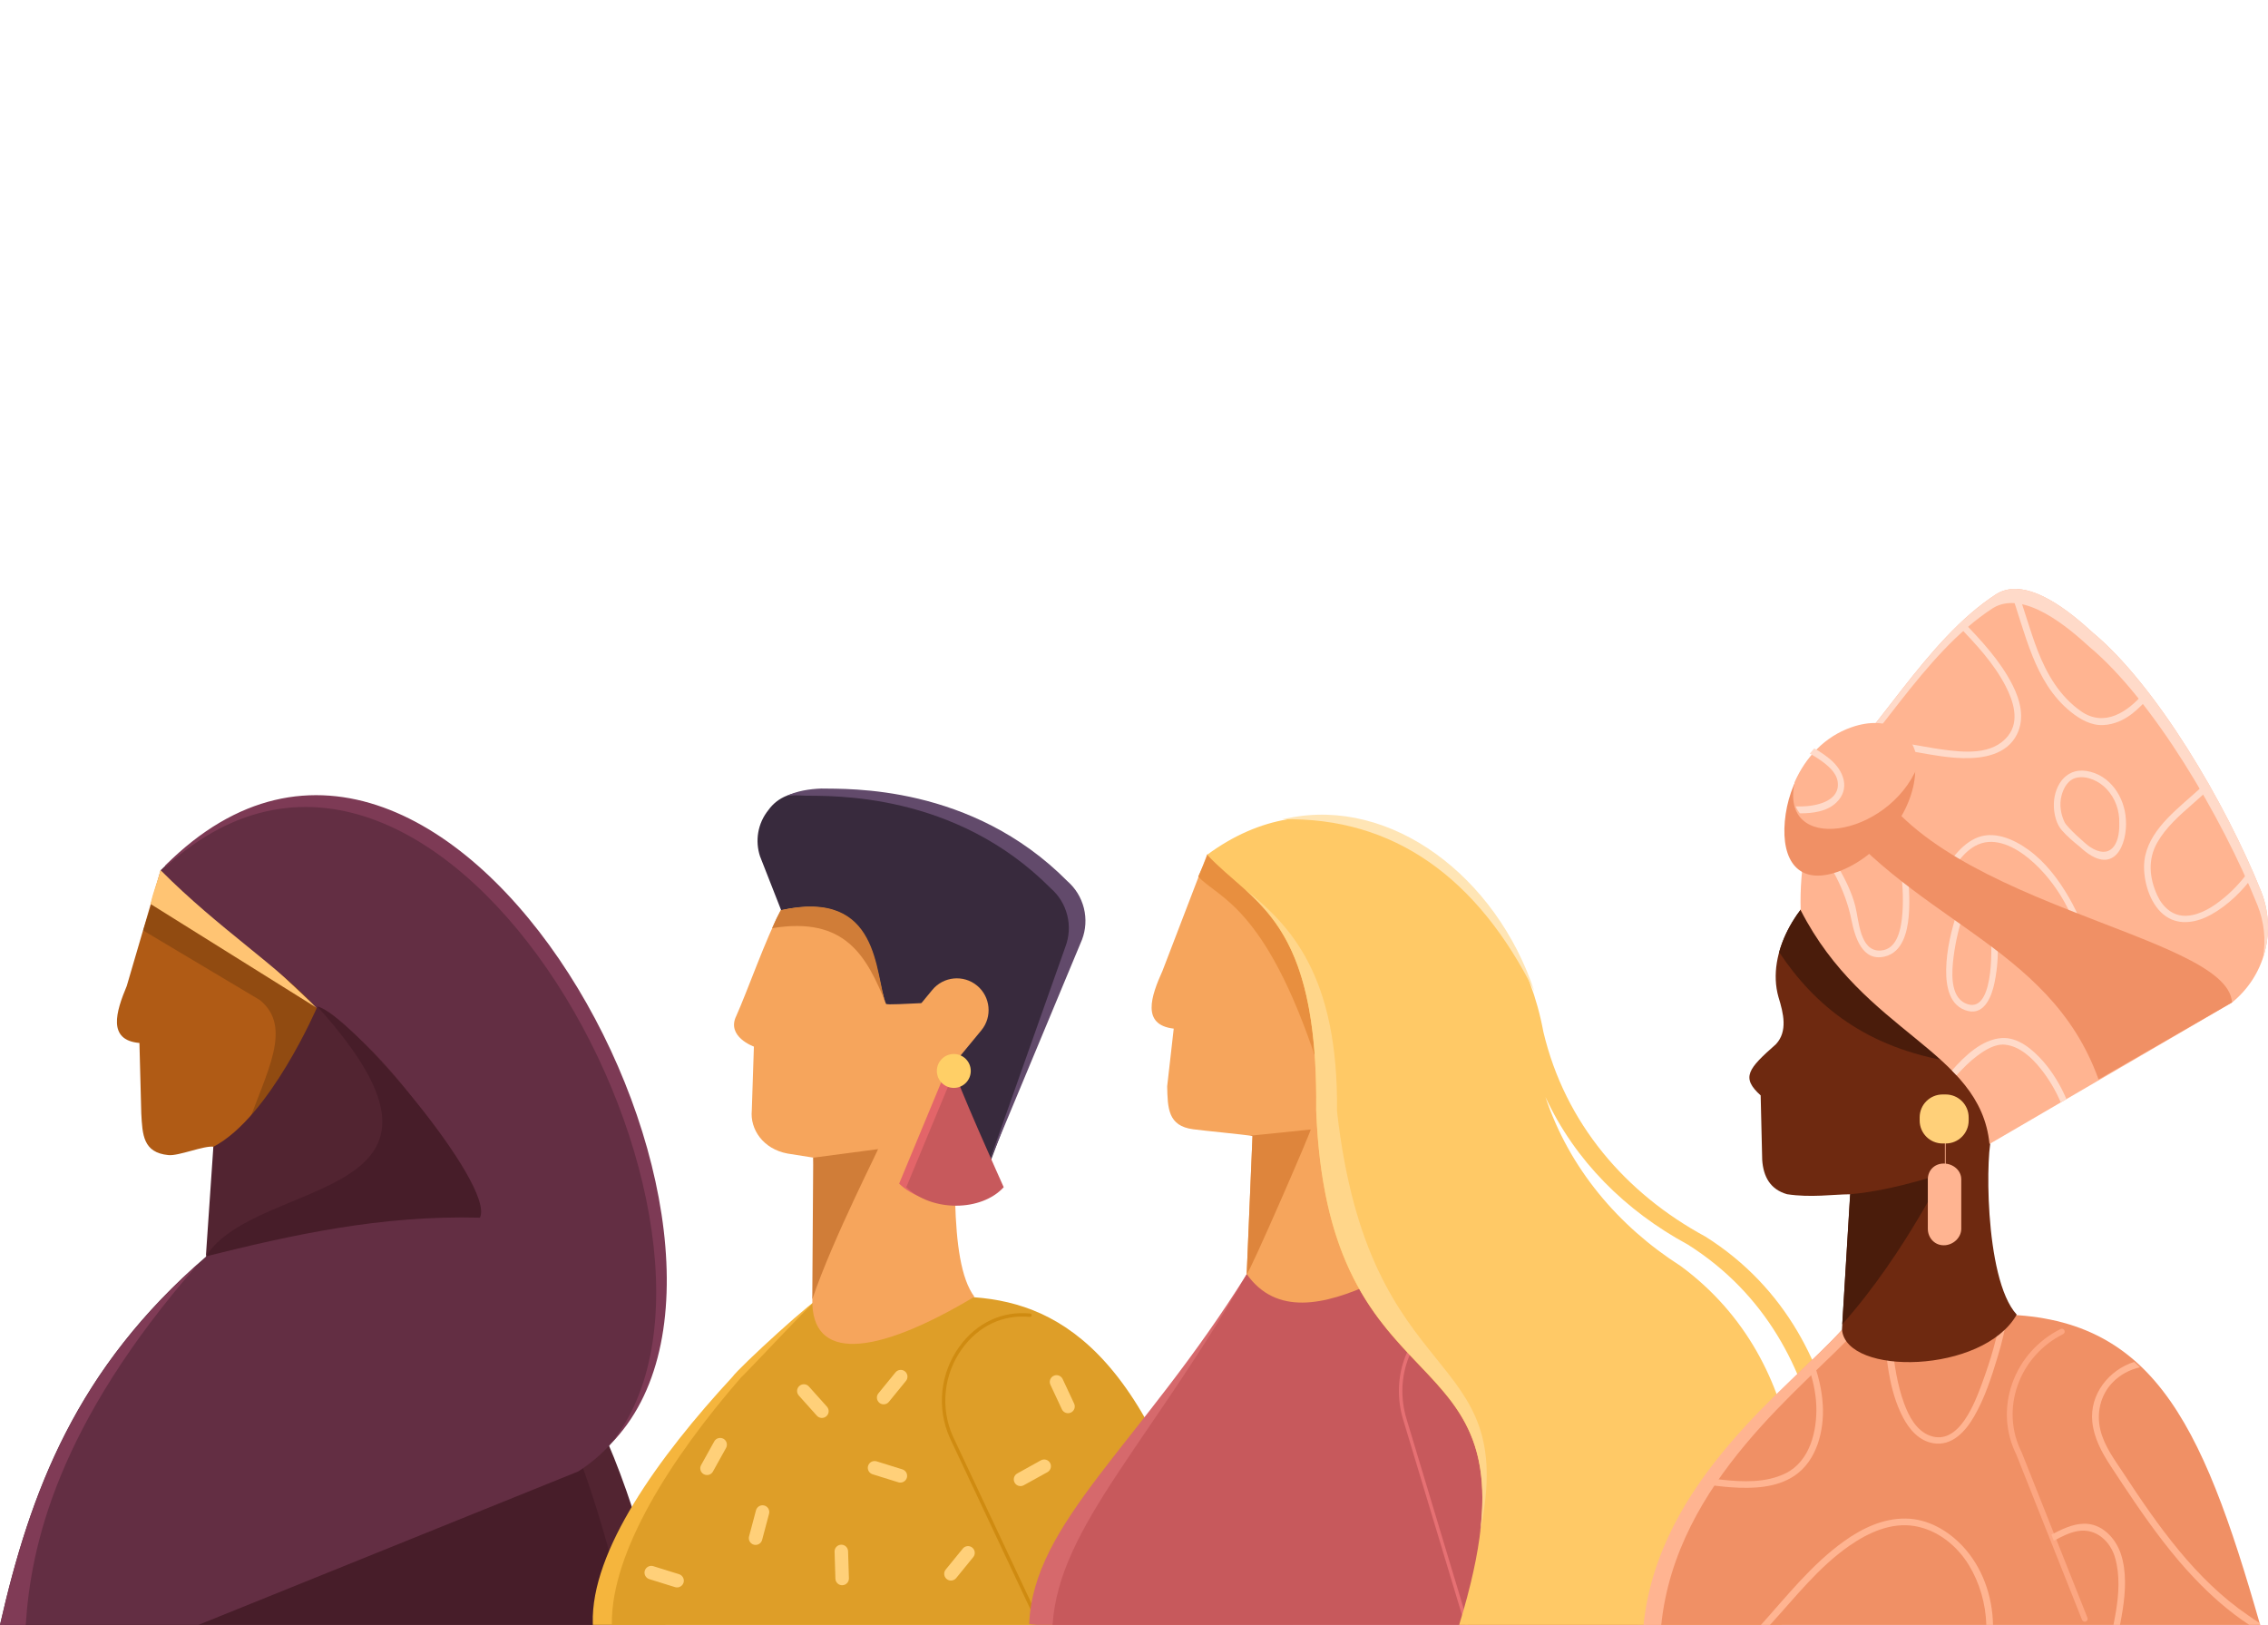<?xml version="1.0" encoding="utf-8"?>
<!-- Generator: Adobe Illustrator 22.0.0, SVG Export Plug-In . SVG Version: 6.00 Build 0)  -->
<svg version="1.1" id="_x2018_ëîé_x5F_1" xmlns="http://www.w3.org/2000/svg" xmlns:xlink="http://www.w3.org/1999/xlink"
	 x="0px" y="0px" viewBox="0 0 3558.9 2550" style="enable-background:new 0 0 3558.9 2550;" xml:space="preserve">
<style type="text/css">
	.st0{fill:#522431;}
	.st1{fill:#471D29;}
	.st2{fill:#B05B15;}
	.st3{fill:#914B11;}
	.st4{fill:#FFC473;}
	.st5{fill:#632E43;}
	.st6{fill:#803B56;}
	.st7{fill:#7D3A55;}
	.st8{fill:#F5B53D;}
	.st9{fill:#DE9E28;}
	.st10{fill:#382A3D;}
	.st11{fill:#624A6B;}
	.st12{fill:#F6A55C;}
	.st13{fill:#D07D38;}
	.st14{fill:#E36569;}
	.st15{fill:#C7595C;}
	.st16{fill:#FFCF66;}
	.st17{fill:#E89448;}
	.st18{fill:#FFD079;}
	.st19{fill:#CF8B11;}
	.st20{fill:#D6696C;}
	.st21{fill:#E67073;}
	.st22{fill:#E88F3F;}
	.st23{fill:#FFC966;}
	.st24{fill:#DE853C;}
	.st25{fill:#FFE5B5;}
	.st26{fill:#FFD68A;}
	.st27{fill:#F09065;}
	.st28{fill:#FFB491;}
	.st29{fill:#FCA681;}
	.st30{fill:#6E2910;}
	.st31{fill:#4A1C0B;}
	.st32{fill:#FFDAC9;}
</style>
<g>
	<g>
		<g>
			<path class="st0" d="M10.7,2549.4c3.6-116.6,98.1-271.6,212.7-399.8H889c48.3,60.6,98.4,172.5,155.4,399.8L10.7,2549.4
				L10.7,2549.4z"/>
		</g>
		<g>
			<path class="st1" d="M7.1,2549.4c3.4-116.6,92.9-271.6,201.3-399.8h629.9c45.7,60.6,93.1,172.5,147,399.8L7.1,2549.4L7.1,2549.4z
				"/>
		</g>
		<g>
			<path class="st2" d="M198.9,1547l53.3-182c118.6,43.4,194.4,143.4,290.6,150.6c77.6,136.1,23.1,349.2-13.1,484
				c-74.8,37.2-149,55.5-196.6-7.8l2.2-192.6c-15.2-2.2-55,14.9-71.2,13.1c-39.6-3.9-40.6-31.9-42.4-65.3l-2.9-110.6
				C168.2,1632,182,1587.4,198.9,1547z"/>
		</g>
		<g>
			<path class="st3" d="M245.3,1395l260,166.1c-23.9,116.7-68.3,166.9-116.7,204.7c29-83.4,71.6-154,19.2-196.7l-183.1-109.2
				L245.3,1395z"/>
		</g>
		<g>
			<path class="st4" d="M252.1,1365c9.4,3.5,18.6,7.3,27.5,11.4l218.2,205.4l-261.5-163.4C239.9,1400.2,246.4,1385.8,252.1,1365z"/>
		</g>
		<g>
			<path class="st5" d="M323.1,1971.8c0,0,136.1-286.6,174.7-389.2c-61.4-67.3-153.2-124.3-245.7-217.2
				c468.3-467.8,1052.3,690,655.2,943.3l-595.9,240.7H0C47.9,2338.4,120.3,2146.9,323.1,1971.8z"/>
		</g>
		<g>
			<g>
				<path class="st6" d="M311,1983C88.7,2237,48.2,2427,40.4,2549.4H0C47,2343.1,117.4,2155.2,311,1983z"/>
			</g>
		</g>
		<g>
			<g>
				<path class="st7" d="M260.9,1359.2c-0.5-0.5-0.9-0.9-1.4-1.4c449.4-448.9,1005.3,598.7,698.5,907.9
					C1223.4,1940,698.3,963,260.9,1359.2z"/>
			</g>
		</g>
		<g>
			<path class="st0" d="M717.7,1826.6c-121.6,17.9-311.4,81.3-394.6,143.7l11.7-171c89.2-46.5,163.2-220,163.2-220
				C576.4,1626,654.1,1721.1,717.7,1826.6z"/>
		</g>
		<g>
			<path class="st1" d="M498,1579.2c49,9.3,280,280.5,255.1,331.3c-156.5-4.1-295.3,27.3-430,60.7
				C402.1,1844.8,777.5,1888.6,498,1579.2z"/>
		</g>
	</g>
	<g>
		<g>
			<g>
				<path class="st8" d="M930.3,2549.4l-0.1-2.5c-3.1-113.4,102.6-260.6,219.2-386.7c9.8-14.3,135-129.4,140.6-125.2
					c-3.1-2.1,125.8-35.5,234.7,10.6c86.2,40,233.3,109.8,351.7,503.8H930.3L930.3,2549.4z"/>
			</g>
		</g>
		<g>
			<g>
				<path class="st9" d="M960.2,2549.4l-0.1-2.5c-0.5-112.4,92.1-258.5,202.9-385.9c11.2-9.9,123.4-131,127.8-129.8
					c-4.9-3.3,126.1-44.2,238.1,4.2c139.5,10.5,285.8,95.6,384.8,514H960.2L960.2,2549.4z"/>
			</g>
		</g>
		<g>
			<path class="st10" d="M1490,1835.4l64.3-13.3l128.9-342.5c5.7-15.2,7.1-32.3,2.8-49.2c-4.2-17-13.4-31.4-25.7-42.1
				c-150.9-152.3-344.8-144.8-386.3-145.6c-29.5-1.5-53.5,7.7-68.2,28.2c-17.1,21.2-21.1,48.6-13.2,72.6l36,91.8L1490,1835.4z"/>
		</g>
		<g>
			<path class="st11" d="M1671.9,1485.2c5.7-15.2,7.1-32.3,2.8-49.2c-4.2-17-13.5-31.4-25.7-42.1
				c-150.9-152.2-344.7-144.7-386.3-145.5c-9.6-0.5-20.5-1.1-28.8,0.7c16-8,35.8-11.2,54.9-11.9c41.6,0.8,235.5-6.7,386.3,145.5
				c12.2,10.7,21.4,25.1,25.7,42.1c4.2,17,2.9,34-2.8,49.2l-148.5,356.5L1671.9,1485.2z"/>
		</g>
		<g>
			<path class="st12" d="M1183,1642.1c0,0-43.6-15.5-27.7-48c17.6-39.2,46-120.6,69.8-165.9c156.1-34.5,146.2,103.3,165.2,146.8
				c0,2,36-0.3,55.5-1.1c5.7,2.7,43.8,13.3,54.5,95.3c0.1,145.3-13.7,308.5,28.7,365.4c-158.8,95-256.5,100.8-254.3,3.9
				c9.9-67.4,7.9-129.1,1.5-222.2l-40.5-6.4c-38.5-7.2-58.9-38.2-56-67.6L1183,1642.1z"/>
		</g>
		<g>
			<path class="st13" d="M1274.6,2038.6l1.5-222.2l101.4-13.4C1384.2,1793.1,1307.3,1941.7,1274.6,2038.6z"/>
		</g>
		<g>
			<path class="st12" d="M1424.2,1600.1c-17.5,21.2-14.5,52.7,6.7,70.2l0,0c21.2,17.5,52.7,14.5,70.2-6.7l38.8-47
				c17.5-21.2,14.5-52.7-6.7-70.2l0,0c-21.2-17.5-52.7-14.5-70.2,6.7L1424.2,1600.1z"/>
		</g>
		<g>
			<g>
				<path class="st14" d="M1486.8,1674.3c-2.2,6.6,77,182.8,77,182.8c-35.2,38.5-112.6,38.9-152.9,0L1486.8,1674.3z"/>
			</g>
			<g>
				<path class="st15" d="M1498,1679.9c-2.2,6.6,77,182.8,77,182.8c-35.2,38.5-112.6,38.9-152.9,0L1498,1679.9z"/>
			</g>
		</g>
		<g>
			<path class="st16" d="M1470.1,1680.3c0,14.7,11.9,26.6,26.6,26.6s26.6-11.9,26.6-26.6c0-14.7-11.9-26.6-26.6-26.6
				S1470.1,1665.6,1470.1,1680.3z"/>
		</g>
		<g>
			<g>
				<path class="st13" d="M1225.1,1428.2c157.3-35.6,147.2,102,165.1,146.5c-30.6-75.5-64.2-137.2-178.6-118.4
					C1217.6,1442.4,1219.3,1439.1,1225.1,1428.2z"/>
			</g>
			<g>
				<path class="st17" d="M1392.6,1575.7c-0.1,0.3-0.1,0.5-0.1,0.5l-1-0.6C1391.8,1575.6,1392.2,1575.6,1392.6,1575.7z"/>
			</g>
		</g>
		<g>
			<path class="st18" d="M1666.3,2211.2c2.5,5.3,8.8,7.6,14.1,5.1l0,0c5.3-2.5,7.6-8.8,5.1-14.1l-18-38.5c-2.5-5.3-8.8-7.6-14.1-5.1
				l0,0c-5.3,2.5-7.6,8.8-5.1,14.1L1666.3,2211.2z"/>
		</g>
		<g>
			<path class="st18" d="M1100.2,2298.6c-2.9,5.1-1,11.6,4.1,14.4l0,0c5.1,2.8,11.6,1,14.4-4.1l20.6-37.1c2.8-5.1,1-11.6-4.1-14.4
				l0,0c-5.1-2.8-11.6-1-14.4,4.1L1100.2,2298.6z"/>
		</g>
		<g>
			<path class="st18" d="M1281.8,2221.2c3.9,4.4,10.6,4.7,15,0.8l0,0c4.4-3.9,4.7-10.6,0.8-15l-28.3-31.6c-3.9-4.4-10.6-4.7-15-0.8
				l0,0c-4.4,3.9-4.7,10.6-0.8,15L1281.8,2221.2z"/>
		</g>
		<g>
			<path class="st18" d="M1310.9,2476.9c0.2,5.9,5.1,10.5,10.9,10.3l0,0c5.9-0.2,10.5-5.1,10.3-10.9l-1.3-42.4
				c-0.2-5.9-5.1-10.5-10.9-10.3l0,0c-5.9,0.2-10.5,5.1-10.3,10.9L1310.9,2476.9z"/>
		</g>
		<g>
			<path class="st18" d="M1375.5,2292.8c-5.6-1.7-11.5,1.4-13.3,7l0,0c-1.7,5.6,1.4,11.5,7,13.3l40.5,12.6c5.6,1.7,11.5-1.4,13.3-7
				l0,0c1.7-5.6-1.4-11.5-7-13.3L1375.5,2292.8z"/>
		</g>
		<g>
			<path class="st18" d="M1596.3,2311.8c-5.1,2.8-7,9.3-4.2,14.4l0,0c2.8,5.1,9.3,7,14.4,4.1l37.1-20.5c5.1-2.8,7-9.3,4.2-14.4l0,0
				c-2.8-5.1-9.3-7-14.4-4.2L1596.3,2311.8z"/>
		</g>
		<g>
			<path class="st18" d="M1025.1,2457.3c-5.6-1.7-11.5,1.4-13.3,7l0,0c-1.7,5.6,1.4,11.5,7,13.3l40.5,12.6c5.6,1.7,11.5-1.4,13.3-7
				l0,0c1.7-5.6-1.4-11.5-7-13.3L1025.1,2457.3z"/>
		</g>
		<g>
			<path class="st18" d="M1527.2,2443.1c3.7-4.5,3-11.2-1.5-14.9l0,0c-4.5-3.7-11.2-3-14.9,1.5l-26.8,32.9c-3.7,4.5-3,11.2,1.5,14.9
				l0,0c4.5,3.7,11.2,3,14.9-1.5L1527.2,2443.1z"/>
		</g>
		<g>
			<path class="st18" d="M1421.6,2166.6c3.7-4.5,3-11.2-1.5-14.9l0,0c-4.5-3.7-11.2-3-14.9,1.5l-26.8,32.9c-3.7,4.5-3,11.2,1.5,14.9
				l0,0c4.5,3.7,11.2,3,14.9-1.5L1421.6,2166.6z"/>
		</g>
		<g>
			<path class="st18" d="M1175.4,2410.6c-1.5,5.7,1.9,11.5,7.5,13l0,0c5.7,1.5,11.5-1.9,13-7.5l10.9-41c1.5-5.7-1.9-11.5-7.5-13l0,0
				c-5.7-1.5-11.5,1.9-13,7.5L1175.4,2410.6z"/>
		</g>
		<g>
			<path class="st19" d="M1627.4,2543.4c0.4,0,0.8-0.1,1.1-0.3c1.3-0.6,1.9-2.2,1.3-3.6l-134.6-286.1c-20-44.6-14.4-97.3,14.5-137.3
				c25.9-35.9,64.6-54.1,106.3-49.9c1.5,0.1,2.8-0.9,2.9-2.4s-0.9-2.8-2.4-2.9c-43.6-4.4-84.2,14.6-111.2,52.1
				c-30,41.6-35.7,96.2-15,142.7l134.6,286.2C1625.4,2542.8,1626.4,2543.4,1627.4,2543.4z"/>
		</g>
	</g>
	<g>
		<g>
			<path class="st20" d="M1626.5,2549.4l-11.5-1.2c6.1-160.2,173.6-280.4,342.8-551.3c149.7-97,337.9,18.8,462.1,130.8
				c50.2,49,97.5,188.5,149.9,421.6L1626.5,2549.4L1626.5,2549.4z"/>
		</g>
		<g>
			<path class="st15" d="M1651.7,2549.4c10-155,154.5-285.3,315.3-568.7c149.7-97,352.2,36.4,476.4,148.4
				c50.1,48.9,97.4,187.2,149.6,420.3H1651.7L1651.7,2549.4z"/>
		</g>
		<g>
			<path class="st21" d="M2301,2550c0.3,0,0.5,0,0.8-0.1c1.4-0.4,2.2-1.9,1.8-3.3l-96.1-319c-21.2-67.7,7.6-139.3,66.9-166.7
				c1.3-0.6,1.9-2.2,1.3-3.6c-0.6-1.3-2.2-1.9-3.6-1.3c-61.8,28.4-91.8,102.9-69.8,173.1l96.1,319
				C2298.7,2549.2,2299.8,2550,2301,2550z"/>
		</g>
		<g>
			<path class="st12" d="M1824.3,1522.9l69.9-182.2c147.3-11.3,288.6,333,260.8,672.1c-76.8,35.4-152.4,51.7-198.7-13.8l9.1-216.6
				c-15.3-2.6-76.6-8.3-93-10.6c-39.9-5.1-40.1-33.5-40.9-67.3l10.3-90.6C1790.8,1608,1806.1,1563.3,1824.3,1522.9z"/>
		</g>
		<g>
			<path class="st22" d="M1894.3,1340.8c119.3,18.8,203.4,238,171,322.2c-80.4-242-154.4-254.2-185.1-287.7
				C1881.5,1372.4,1895.9,1341.9,1894.3,1340.8z"/>
		</g>
		<g>
			<path class="st23" d="M2833.9,2546.3c52.8-115.2,60.8-438.5-185.6-593.7c-97.3-52.7-176.8-131.1-223.2-231.4
				c37.2,111.5,113.8,202.3,212.2,265.2c207.5,152.9,204.2,424.3,158.3,563h-505.9c148.9-484.9-204.9-294.5-224.3-807
				c3.4-301.4-99.6-324.2-171.1-401.3c41.2-30.4,83.7-48.5,125.9-55.6c178.9-36.6,362.4,121,401.6,333.3
				c34,144,129.5,253.9,254.3,321.4c255.6,161,237.4,502.9,179.5,605.7L2833.9,2546.3z"/>
		</g>
		<g>
			<path class="st24" d="M2056.5,1772.2c5.8-8.1-97,228.4-100.2,226.9l9.1-216.6c-1-0.2-2.2-0.4-3.6-0.6L2056.5,1772.2z"/>
		</g>
		<g>
			<g>
				<path class="st25" d="M2011.8,1285.5c3.4-0.7,6.8-1.4,10.2-2c161.2-33,326.1,91.8,385.8,272.1
					C2319.2,1378.3,2187.7,1281.3,2011.8,1285.5z"/>
			</g>
		</g>
		<g>
			<g>
				<path class="st26" d="M2098,1743.4c50.5,448.8,286.3,362.4,224.8,658.3c36.3-302.5-240.4-208.3-257.5-660
					c2.5-222.6-53-293-111-345.8C2024.4,1451.3,2100.4,1530.4,2098,1743.4z"/>
			</g>
		</g>
	</g>
	<g>
		<g>
			<path class="st27" d="M2890.3,2086.6l230.9-24.2c253.1-4.5,332.5,161.9,425.4,487.1h-963
				C2606.8,2323.3,2808.7,2176.9,2890.3,2086.6z"/>
		</g>
		<g>
			<path class="st28" d="M2890.3,2086.7h23.3c-81.7,89.8-283.5,236.6-306.8,462.8H2579C2602.3,2323.3,2808.7,2176.4,2890.3,2086.7z"
				/>
		</g>
		<g>
			<path class="st29" d="M3271.4,2544.4c0.5,0,1.1-0.1,1.7-0.3c2.3-0.9,3.4-3.5,2.5-5.8l-103.2-259.6c0-0.1-0.1-0.2-0.2-0.3
				c-16.3-32.6-18.5-69.8-6.2-104.7c12.3-35,37.7-63.6,71.4-80.5c2.2-1.1,3.1-3.8,2-6s-3.8-3.1-6-2c-35.8,17.9-62.8,48.3-75.9,85.5
				c-13.1,37.2-10.8,76.8,6.5,111.5l103.1,259.4C3267.9,2543.3,3269.6,2544.4,3271.4,2544.4z"/>
		</g>
		<g>
			<path class="st28" d="M2815.9,2315.4c-28.5,19.1-65.4,20.4-98.5,18.2c-16.4-1.1-32.6-3.3-48.7-5.9c2.2-3.3,4.4-6.5,6.7-9.7
				c9,1.4,17.9,2.7,26.9,3.7c32.9,3.6,69.1,4.9,99.6-10.1c38.5-18.9,49.7-67,48.2-106.4c-0.9-22.1-6.1-43.9-13.8-64.8
				c2.6-2.5,5.2-5,7.8-7.5c8.8,23,14.8,47,16.2,71.7C2862.6,2244.6,2850.9,2291.9,2815.9,2315.4z"/>
		</g>
		<g>
			<path class="st28" d="M2893.6,2418.2c28.4-20.3,61.1-36,96.6-35.6c35,0.3,67.1,19,90.4,44.2c29.4,31.9,45.9,76,46.8,122.7h-10.5
				c-1-33.8-10.8-66.6-27.3-93.7c-18.7-30.8-49.6-55.6-85.6-61.5c-36.6-6-72.1,10.3-101.6,30.7c-48.9,33.8-85.3,81.3-125,124.5
				h-14.2C2805.2,2502.8,2843,2454.5,2893.6,2418.2z"/>
		</g>
		<g>
			<path class="st28" d="M3443.5,2476.3c-34.4-36.1-64.3-76.6-92.5-117.6c-13.4-19.5-26.4-39.4-39.4-59.2
				c-13.7-20.8-25.8-43.5-28.4-68.6c-4.5-43.1,26-81.6,65.8-94.1l0,0c3.1,2.7,6.1,5.5,9.1,8.4c-16.3,3.8-31.4,11.5-43.8,24.6
				c-18.7,19.9-24.7,47.7-18.4,73.8c6.1,25.4,22.6,47.2,36.7,68.6c53.7,81.9,112.8,166.1,194.8,222c6.1,4.2,12.4,8.7,18.7,12.5
				c0.2,0.7,0.4,1.4,0.6,2.6h-17.4C3497.4,2528.4,3469.2,2503.3,3443.5,2476.3z"/>
		</g>
		<g>
			<path class="st28" d="M3134.4,2129.7c-9.6,31.7-19.9,63.6-36.5,92.4c-13.5,23.5-34.7,47.3-64.3,42.3
				c-22.1-3.7-37.3-21.3-47.3-40.2c-22.9-43.3-26.9-97.1-29.9-145c-0.1-2.1-0.2-4.2-0.3-6.2l10.5-1.1c0.6,13.3,1.5,26.7,2.9,40.1
				c3.1,30.1,7.8,60.8,18.2,89.4c7.4,20.4,19.2,43.3,40.9,51.2c45.4,16.4,70.6-52.4,82.1-83.6c13-35.4,24.1-72.4,29.7-110
				c3.4,0.3,6.8,0.5,10.1,0.9C3147,2083.5,3141.4,2107,3134.4,2129.7z"/>
		</g>
		<g>
			<path class="st28" d="M3269.8,2390.7c28.2-0.8,49.9,22.4,58.2,47.3c9.1,27.6,7.3,58.8,3,87.1c-1.2,7.9-2.6,15-4.3,24.4h-10.3
				c1.5-8.2,2.8-14.3,3.9-21.1c4.5-27.3,6.4-56.6-1.1-83.5c-7.2-26.2-29.5-47.2-58-42.8c-13.5,2.1-26.1,8.8-38.4,15.3l-3.8-9.6
				C3235.2,2399.5,3251.4,2391.2,3269.8,2390.7z"/>
		</g>
		<g>
			<path class="st30" d="M2868.5,1386.9c-43.6,26.4-98.1,106.1-77.7,177.7c7.9,25.5,14.6,53.5-3.9,73.6
				c-44,38.9-55.3,52.3-24.1,80.5l2.4,101.2c1.8,26,12.4,46.2,39,53.8c37.4,5.7,71.6,0.3,99.1,0.1l-12.9,212.2
				c6.4,73.5,221.4,69.6,274.2-23.4c-52.3-57.1-48.7-266.9-38.2-280.9c-0.7-5.5-41.6-154.6-46-159c-92.6-40.7-65.9-214.6-147-240.7
				C2905.8,1374.1,2885,1379.3,2868.5,1386.9z"/>
		</g>
		<g>
			<rect x="3051.9" y="1774.3" class="st28" width="1.2" height="65.3"/>
		</g>
		<g>
			<path class="st18" d="M3012.3,1753.2c0-19.9,16.1-36,36-36h4.9c19.9,0,36,16.1,36,36v4.9c0,19.9-16.1,36-36,36h-4.9
				c-19.9,0-36-16.1-36-36V1753.2z"/>
		</g>
		<g>
			<path class="st31" d="M2791.8,1494c10.4-38,34.5-72.5,58.8-93.8l212.3,265.8C2928.1,1643.7,2848.2,1578.5,2791.8,1494z"/>
		</g>
		<g>
			<path class="st28" d="M2850.6,1237.1c95.3-82.9,169.9-232.6,282.3-305.2c48.5-29.5,119,31.4,150.9,60.6
				c99.6,82.6,208.4,267.1,264.2,405.9c11.6,29.1,14.4,62.1,5.9,94.7c-8.5,32.7-27.1,60-51.4,79.8l-380.6,222
				c-14.6-147.6-197-172.5-296.3-366.8C2823.3,1360.4,2837.9,1299.1,2850.6,1237.1z"/>
		</g>
		<g>
			<path class="st32" d="M3542.5,1420.5c-55.8-138.8-164.7-323.2-264.2-405.9c-31.9-29.2-102.4-90.1-150.9-60.6
				c-111.9,72.3-186.3,221.1-281.1,304.2c1.5-7,2.9-14.1,4.4-21.1c95.3-82.9,169.9-232.6,282.3-305.2c48.5-29.5,119,31.4,150.9,60.6
				c99.6,82.6,208.4,267.1,264.2,405.9c11.6,29.1,14.4,62.1,5.9,94.7c-0.8,3.2-1.8,6.2-2.8,9.3
				C3556,1474,3552.6,1445.8,3542.5,1420.5z"/>
		</g>
		<g>
			<path class="st31" d="M2903.2,1873.7c73.1-6,158.2-37.3,148.7-32.9c2.5-14.8-58.7,122.1-161.1,237L2903.2,1873.7z"/>
		</g>
		<g>
			<path class="st28" d="M3025.1,1927.8c0,14.2,10.5,26,24.8,26h0.4c14.2,0,27.3-11.7,27.3-26v-77.4c0-14.2-13-24.8-27.3-24.8h-0.4
				c-14.2,0-24.8,10.6-24.8,24.8V1927.8z"/>
		</g>
		<g>
			<path class="st32" d="M2928.4,1153.3c20.6,5.7,41.4,9.7,62.6,13.1c18.6,3,37,6.8,55.6,9.4c34.8,4.8,80.1,9.6,104.5-21.4
				c18.4-23.3,8.2-54.4-3.9-77.9c-18.9-36.6-47-66-75-95.5c2.4-2.3,4.9-4.7,7.3-6.9c29.6,31.2,59.1,62.2,78.8,101.2
				c12,23.8,19.1,51.9,6.6,77c-15.7,31.5-52.4,37.9-84.1,37.2c-23.7-0.5-47.2-4.7-70.5-8.9c-24.7-4.4-49.4-7.8-73.7-14
				c-5.2-1.3-10.4-2.8-15.6-4.3C2923.5,1159.3,2925.9,1156.3,2928.4,1153.3z"/>
		</g>
		<g>
			<path class="st32" d="M3041.3,1380.1c15.4-23.9,31.6-51.9,58.2-64.6c28.2-13.4,60.4,1.1,83.6,17.9c26.5,19.3,46.9,46.2,63.2,74.3
				c16.2,27.9,28.3,58.9,34.3,90.7c1.2,6.4-8.8,8.3-10,1.9c-10.8-57.3-41.9-116.2-87.2-153.5c-21.3-17.5-51.8-33.8-79.4-21.8
				c-24.8,10.7-40.1,39.4-54.1,60.9C3046.3,1391.5,3037.7,1385.7,3041.3,1380.1z"/>
		</g>
		<g>
			<path class="st32" d="M3141.1,1628.7c25.7-1.8,48.8,18.3,64.6,36.1c15.4,17.5,27.6,38,36.9,59.6l-8.9,5.2
				c-8.1-18.9-18.7-36.8-31.5-52.8c-13.7-17.2-32.9-35.3-55.8-37.7c-15.8-1.7-31.6,8.4-43.6,17.3c-12,8.9-22.5,19.7-32.7,30.7
				c-2.3-2.5-4.7-5-7.2-7.5C3082.8,1657,3109.8,1630.8,3141.1,1628.7z"/>
		</g>
		<g>
			<path class="st32" d="M2844.6,1304.8c15.6,17.2,28.8,36.2,40.3,56.3c10.7,18.7,20.9,39.2,26.3,60.2c5.8,22.2,6.9,72.1,39.8,70.1
				c27.4-1.6,32.5-36.9,34.2-58.1c2.1-25.7-0.5-51.5-2.5-77.1c-0.5-6.2,9.1-8.1,9.6-1.8c2.5,27.8,5.3,55.5,2.8,83.4
				c-2.2,24.7-9.8,56.4-37.6,63c-35.6,8.5-46.9-31.2-52.3-57.7c-9.6-47.1-33.2-90.3-64.3-126.8c-1.4-1.6-2.8-3.2-4.2-4.8
				C2832.2,1306.6,2840.1,1299.8,2844.6,1304.8z"/>
		</g>
		<g>
			<path class="st32" d="M3053.9,1521.2c0.5-31,8.2-62.4,17.8-91.7c0.7-2.2,1.5-4.4,2.3-6.6c2.2-6.2,11.9-2.9,9.7,3.3
				c-8.8,24.2-15,49.7-18.2,75.3c-2.7,22-6.3,61.8,19,72.9c43.6,19,41.5-84.6,39.3-107.3c-0.6-6.3,9-8.2,9.7-1.8
				c2.9,24.8,1.4,51.5-3.6,75.9c-4.1,20.2-15,51.4-41.6,45.1C3058.8,1579.2,3053.5,1547.3,3053.9,1521.2z"/>
		</g>
		<g>
			<path class="st32" d="M3222.9,1265.8c0.5,12.6,4,27.4,12.6,37c8.3,9.4,18,17.8,27.9,25.6c54,50.8,75.3-3.8,72.5-42.6
				c-1.9-35.2-25-70.5-62-76.2C3240,1204.4,3221.7,1235.5,3222.9,1265.8z M3234.8,1248.8c3.1-12.5,10.5-26,24.3-28.7
				c16.6-3.3,35.1,5.7,46.4,17.7c14,14.7,20.6,34.3,20,53.8c1.1,34.4-14.8,58-46.4,36.9c-6.4-4.2-35.5-30.4-39.3-38.3
				C3233.7,1277.7,3231.3,1262.5,3234.8,1248.8z"/>
		</g>
		<g>
			<path class="st32" d="M3345.8,1119.7c-13.3,10.3-28.6,17.1-45.5,17.9c-19,0.9-36.3-9-50.6-20.5c-58.5-46.9-71.4-125.3-95.9-192.6
				c3.6-0.5,7.3-0.6,11-0.5c11.7,32.2,20.7,65.9,32.8,97.1c14.3,36.9,34.7,71.5,67.7,94.7c37,26,74.1,1,98.9-28.7
				c1.3-1.6,2.6-3.2,3.8-4.8c2.2,2.8,4.4,5.7,6.6,8.5C3366,1101.5,3356.5,1111.3,3345.8,1119.7z"/>
		</g>
		<g>
			<path class="st27" d="M2849.4,1245.5l75-51.5c86.8,225.3,571,268.6,578.1,378.8L3293,1693.6
				C3214.9,1476.3,2992.3,1447.1,2849.4,1245.5z"/>
		</g>
		<g>
			<path class="st27" d="M2800.7,1288.6c-5.5,61.7,21.3,100.8,82.8,79.3s115.8-88.9,121.4-150.5c5.5-61.7-39.9-94.3-101.4-72.8
				C2842,1166,2806.2,1227,2800.7,1288.6z"/>
		</g>
		<g>
			<path class="st28" d="M2905.2,1141.1c58.3-20.4,102.5,7,103.8,61.7c-46.6,111.7-218.1,138.2-192.7,23.9
				C2833.4,1188,2863.5,1155.6,2905.2,1141.1z"/>
		</g>
		<g>
			<path class="st32" d="M2826.5,1265.3c22.8-0.3,61.8-7.9,57.1-39.1c-2.2-14.9-16.5-26.1-27.9-34.1c-5.1-3.5-10.4-6.8-15.9-9.7
				c2.3-2.8,4.6-5.5,7.1-8.2c9.1,5.1,17.6,11,25.4,17.5c21,17.8,31.6,46.3,9,67.7c-14.5,13.8-36.5,16.8-57.1,16.7
				c-2.5-3.2-4.7-6.8-6.3-10.8C2820.8,1265.3,2823.6,1265.4,2826.5,1265.3z"/>
		</g>
		<g>
			<path class="st32" d="M3469.7,1435c-21.8,12.1-48.9,17.7-70.7,2.9c-23.6-16-34.7-50.8-34.6-78c0.1-48.3,42.4-82.6,75.4-111.7
				c7.9-7,16.1-14.2,23.8-21.9c1.8,3.1,3.6,6.2,5.3,9.3c-9.4,9.2-19.3,17.8-28.7,26.1c-20.4,17.9-41.5,36.4-55.1,60.3
				c-15,26.4-12.4,55.6-0.1,82.5c8.8,19.1,24.8,33.7,46.8,32.3c21.7-1.3,41.7-14.6,58-28c16.4-13.5,30.5-29.5,42.7-46.9
				c1.6,3.6,3.2,7.2,4.7,10.8C3519.3,1397.5,3496.5,1420,3469.7,1435z"/>
		</g>
	</g>
</g>
</svg>
